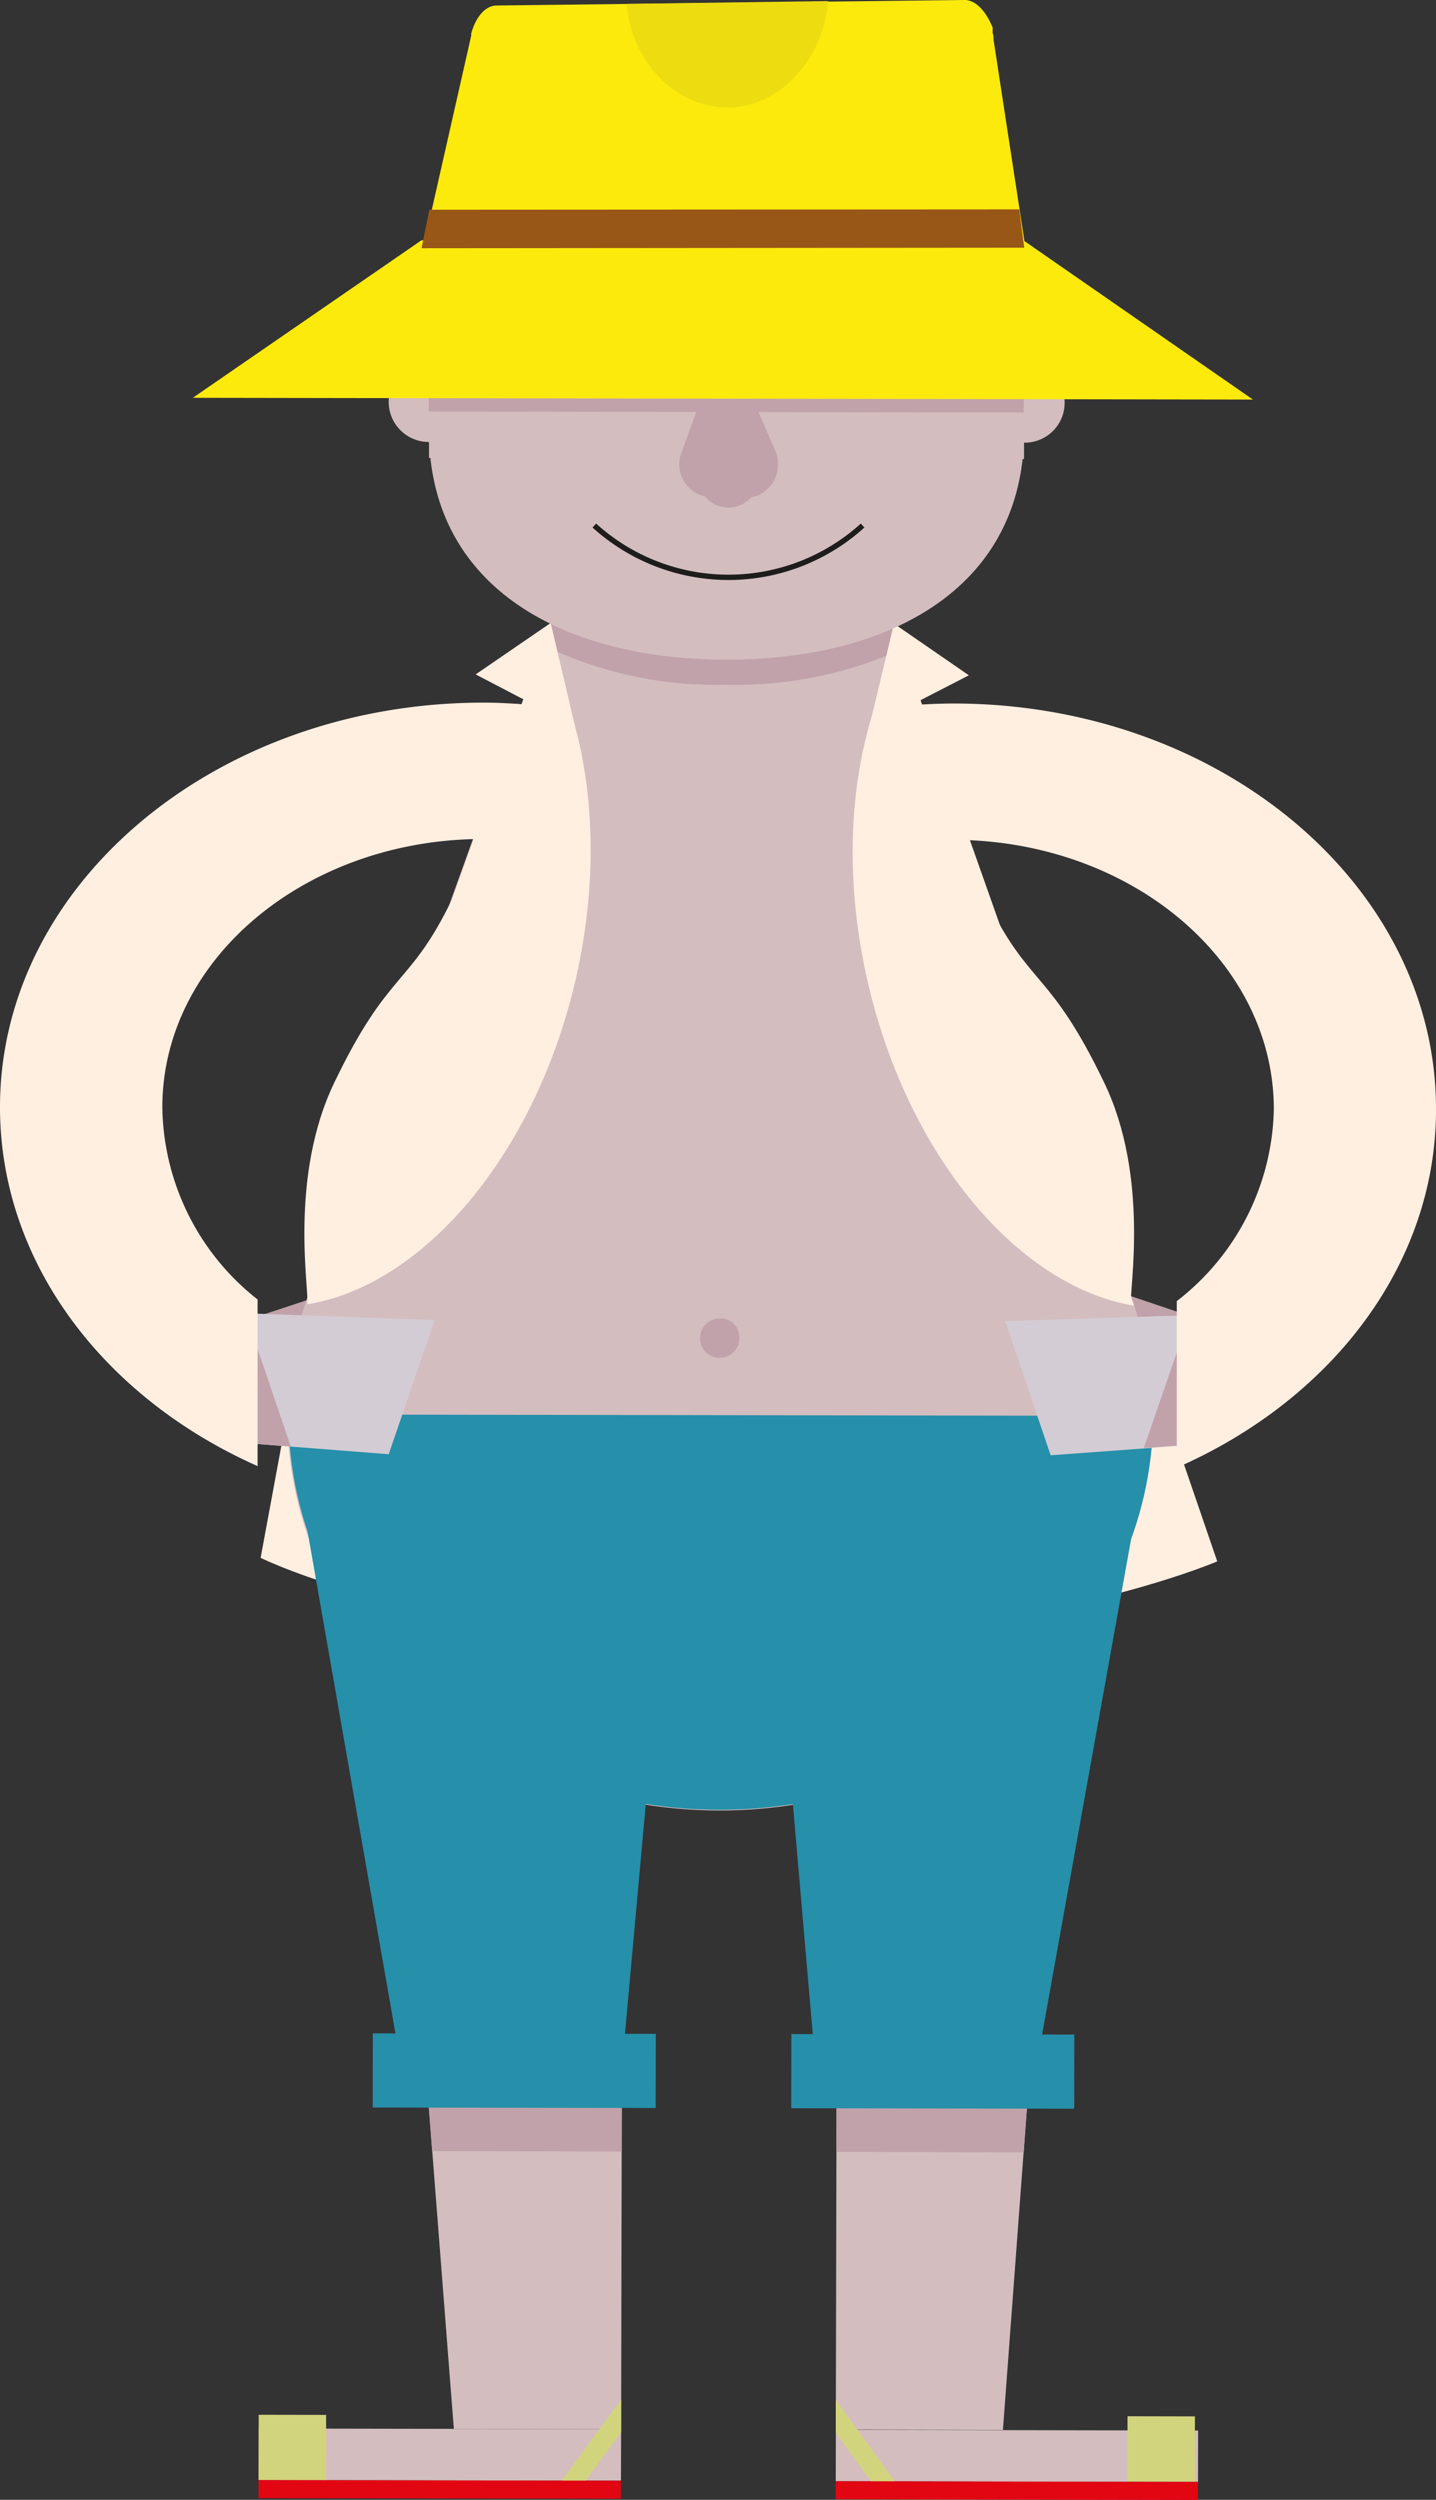 <svg xmlns="http://www.w3.org/2000/svg" viewBox="0 0 80.94 140.89"><rect x="0" y="0" width="80.94" height="140.89" fill="#333333" stroke="none"/><defs><style>.cls-1{fill:#d3bdbf;}.cls-2{fill:#c1a2aa;}.cls-3{fill:#ffefe1;}.cls-4{fill:#268faa;}.cls-5{fill:#d4ccd4;}.cls-6{fill:#d2d47d;}.cls-7{fill:#e20613;}.cls-8{fill:none;stroke:#1d1d1b;stroke-miterlimit:10;stroke-width:0.3px;}.cls-9{fill:#fcea0d;}.cls-10{fill:#985617;}.cls-11{fill:#eddc10;}</style></defs><title>home camisa</title><g id="Capa_2" data-name="Capa 2"><g id="Capa_1-2" data-name="Capa 1"><path class="cls-1" d="M26.42,22.45a2.26,2.26,0,1,1-2.25-2.06,2.16,2.16,0,0,1,2.25,2.06"/><path class="cls-1" d="M60,22.5a2.25,2.25,0,1,1-2.24-2.05A2.15,2.15,0,0,1,60,22.5"/><polygon class="cls-2" points="13.96 74.38 18.86 74.39 18.87 72.76 13.96 74.38"/><polygon class="cls-2" points="63.08 74.47 67.98 74.48 63.09 72.83 63.08 74.47"/><path class="cls-3" d="M68.61,88s-10.43,4.5-27.54,4.46-26.38-4.66-26.38-4.66l2.64-14.26,46.35.08Z"/><polygon class="cls-1" points="35.01 136.91 25.58 136.89 24.01 116.69 35.05 116.71 35.01 136.91"/><polygon class="cls-1" points="56.53 136.95 47.11 136.93 47.16 114.64 58.19 114.66 56.53 136.95"/><path class="cls-1" d="M64.91,79.85c0,12.28-10.95,22.22-24.4,22.19s-24.33-10-24.31-22.27,11-22.21,24.41-22.19,24.32,10,24.3,22.27"/><polygon class="cls-1" points="63.68 72.75 17.46 72.84 31.38 34.17 49.99 34.21 63.68 72.75"/><path class="cls-2" d="M31.38,34.17l-.78,2.19a22.32,22.32,0,0,0,10.3,2.23,22.61,22.61,0,0,0,9.93-2L50,34.21Z"/><path class="cls-4" d="M16.26,79.72C16.23,92,27.12,102,40.56,102S64.94,92.08,65,79.8Z"/><polygon class="cls-4" points="35.05 116.57 22.63 116.55 16.27 80.22 38.34 80.26 35.05 116.57"/><polygon class="cls-4" points="45.98 116.59 58.39 116.61 64.91 80.31 42.84 80.27 45.98 116.59"/><path class="cls-3" d="M30.58,36.41,17.32,73.51c6.7-1.08,13.15-8.81,15.28-19,1.45-7,.55-13.58-2-18.08"/><path class="cls-3" d="M50.82,36.44l13.1,37.15c-6.69-1.11-13.1-8.85-15.19-19.08-1.43-7-.5-13.57,2.09-18.07"/><polygon class="cls-3" points="50.39 35.15 54.61 38.06 49 40.95 50.39 35.15"/><polygon class="cls-3" points="31.04 35.11 26.81 38.01 32.41 40.93 31.04 35.11"/><polygon class="cls-5" points="21.91 81.96 12.51 81.23 12.53 73.97 24.5 74.4 21.91 81.96"/><polygon class="cls-5" points="59.22 82.02 68.63 81.33 68.64 74.07 56.66 74.46 59.22 82.02"/><polygon class="cls-1" points="14.58 139.78 35 139.81 35.01 136.91 14.59 136.87 14.58 139.78"/><rect class="cls-1" x="55.86" y="128.19" width="2.9" height="20.42" transform="translate(-81.19 195.46) rotate(-89.89)"/><rect class="cls-6" x="14.64" y="136.04" width="3.68" height="3.8" transform="translate(-121.49 154.18) rotate(-89.9)"/><rect class="cls-6" x="63.6" y="136.13" width="3.68" height="3.8" transform="translate(-72.73 203.15) rotate(-89.87)"/><polygon class="cls-6" points="31.33 140.26 32.27 140.83 35.01 137.08 35.01 135.24 31.33 140.26"/><polygon class="cls-6" points="47.11 137.11 49.83 140.86 50.76 140.29 47.11 135.26 47.11 137.11"/><rect class="cls-7" x="24.28" y="130.09" width="1.02" height="20.42" transform="translate(-115.56 164.85) rotate(-89.9)"/><rect class="cls-7" x="56.8" y="130.15" width="1.02" height="20.42" transform="translate(-83.16 197.41) rotate(-89.89)"/><path class="cls-2" d="M41.67,75.31a1.11,1.11,0,1,1-1.1-1,1.05,1.05,0,0,1,1.1,1"/><path class="cls-1" d="M53.23,13.87a17.81,17.81,0,0,0-24.55,0h-4.5l0,11.94h.08c.83,7.74,8,11.36,16.67,11.37s15.85-3.57,16.71-11.31h.08l0-11.94Z"/><rect class="cls-2" x="36.5" y="2.01" width="8.9" height="33.54" transform="translate(22.09 59.69) rotate(-89.9)"/><path class="cls-8" d="M33.5,29.62a11.25,11.25,0,0,0,15.12,0"/><path class="cls-2" d="M42,26a1.86,1.86,0,1,1-1.84-1.69A1.78,1.78,0,0,1,42,26"/><path class="cls-2" d="M43.84,26.05A1.86,1.86,0,1,1,42,24.35a1.77,1.77,0,0,1,1.85,1.7"/><rect class="cls-2" x="38.2" y="23.94" width="5.74" height="1.85" transform="translate(16.16 65.89) rotate(-89.93)"/><polygon class="cls-2" points="42 21.46 39.89 21.46 38.48 25.31 43.66 25.32 42 21.46"/><path class="cls-2" d="M42.74,26.77a1.69,1.69,0,1,1-1.67-1.54,1.62,1.62,0,0,1,1.67,1.54"/><polygon class="cls-9" points="70.62 22.52 10.87 22.42 23.76 13.54 57.76 13.6 70.62 22.52"/><path class="cls-9" d="M22.53,19.81l36.1-.42L56,2.23c0-.12,0-.24-.05-.35l0-.33h0C55.57.63,55,0,54.37,0L28,.31c-.65,0-1.19.66-1.44,1.58h0v.05a.25.25,0,0,0,0,.07Z"/><polygon class="cls-10" points="24.2 11.82 23.76 13.99 57.73 13.96 57.45 11.8 24.2 11.82"/><polygon class="cls-2" points="35.04 121.26 35.05 116.71 24.01 116.69 24.36 121.24 35.04 121.26"/><polygon class="cls-2" points="47.14 121.28 57.7 121.31 58.04 116.75 47.15 116.73 47.14 121.28"/><rect class="cls-4" x="26.9" y="108.72" width="4.18" height="15.95" transform="translate(-87.76 145.49) rotate(-89.9)"/><rect class="cls-4" x="50.49" y="108.76" width="4.18" height="15.95" transform="translate(-64.25 169.12) rotate(-89.9)"/><polygon class="cls-2" points="13.09 81.27 16.39 81.53 13.84 74.02 13.63 74.01 13.09 81.27"/><polygon class="cls-2" points="67.77 81.37 64.47 81.61 67.06 74.11 67.27 74.11 67.77 81.37"/><path class="cls-3" d="M9.15,62.41c0-8.23,7.85-14.9,17.6-15.12l2.87-7.59c-.77-.05-1.54-.1-2.32-.1C12.25,39.58,0,49.78,0,62.4c0,8.77,5.87,16.39,14.52,20.23l0-9.39A14,14,0,0,1,9.15,62.41"/><path class="cls-3" d="M71.8,62.52c0-8.23-7.8-14.93-17.55-15.18l-2.83-7.6c.77-.05,1.54-.09,2.32-.09,15.05,0,27.23,10.28,27.2,22.89,0,8.78-5.94,16.38-14.61,20.18l0-9.39A14,14,0,0,0,71.8,62.52"/><path class="cls-11" d="M35.33.22C35.55,3.37,38,6.05,41,6.06s5.44-2.82,5.67-6Z"/><path class="cls-3" d="M17.32,73.51c.14-.67-1.08-7.15,1.55-12.55,3-6.22,4.15-5.35,6.44-9.93s3.26-1.74,3.26-1.74Z"/><path class="cls-3" d="M63.75,73.51c-.13-.67,1.09-7.15-1.54-12.55-3-6.22-4.15-5.35-6.44-9.93s-3.27-1.74-3.27-1.74Z"/></g></g></svg>